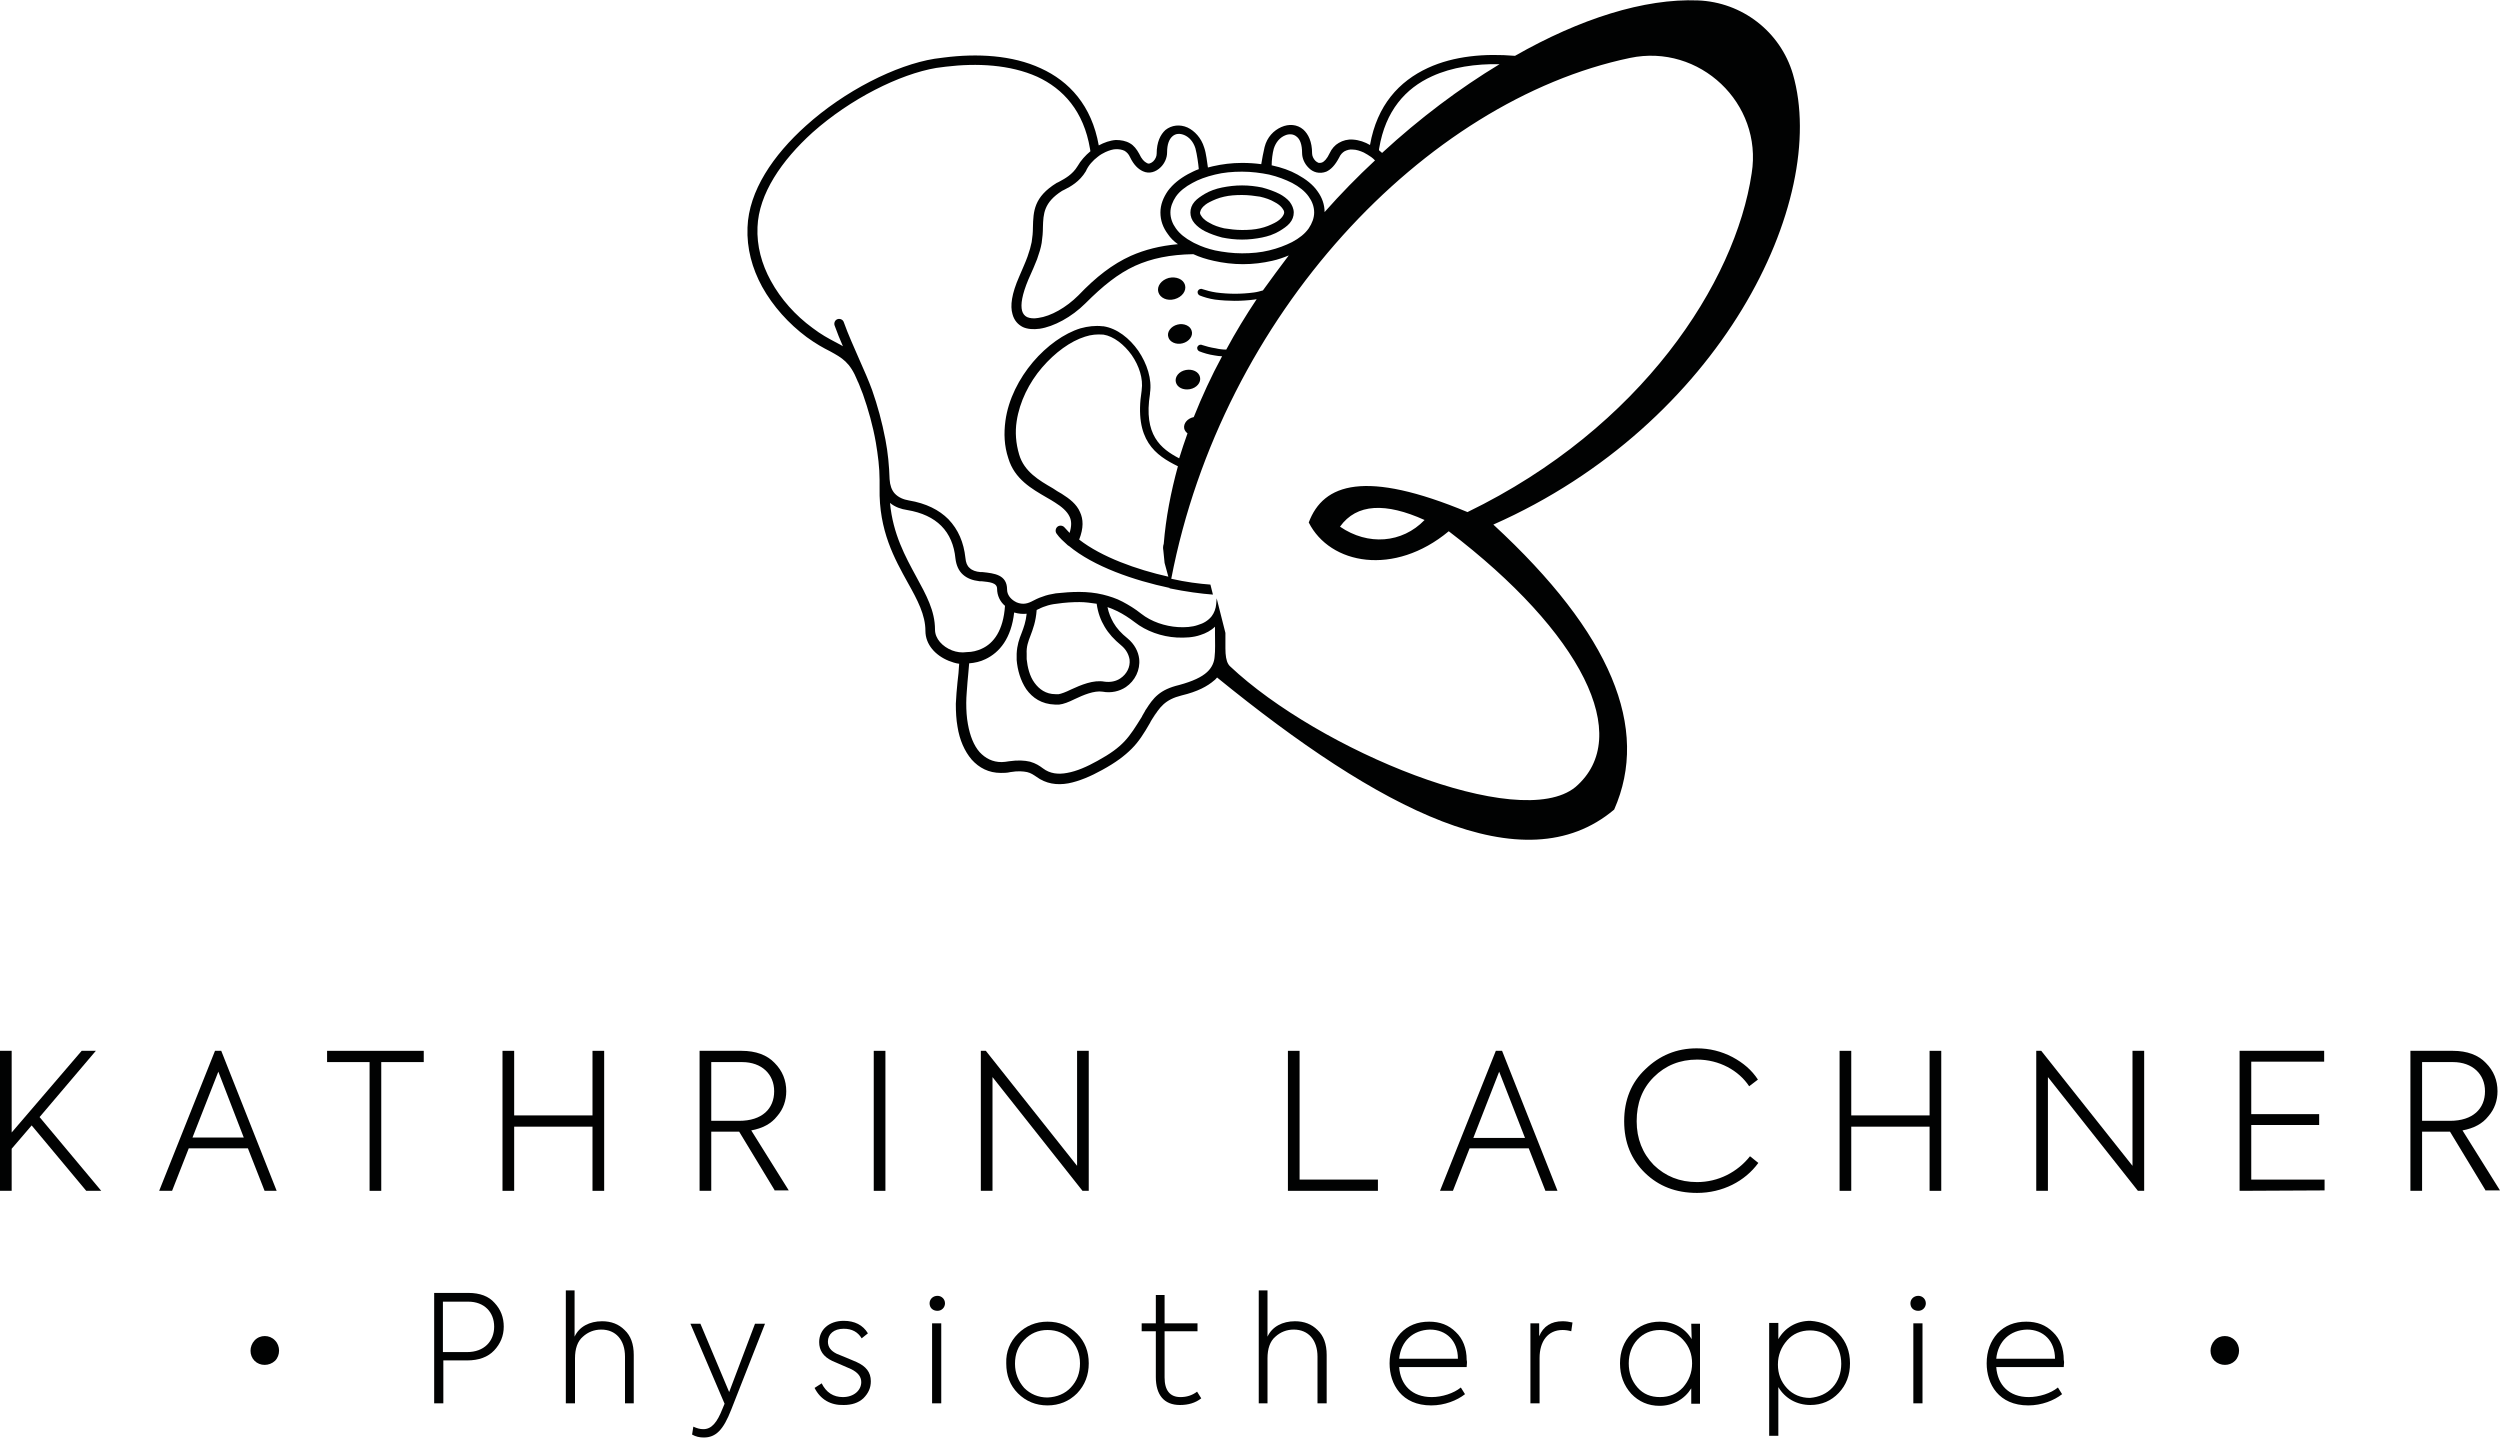<svg xmlns="http://www.w3.org/2000/svg" xmlns:xlink="http://www.w3.org/1999/xlink" id="Ebene_1" x="0px" y="0px" viewBox="0 0 600 345" style="enable-background:new 0 0 600 345;" xml:space="preserve"><style type="text/css">	.st0{fill:#010202;}</style><g>	<g>		<path class="st0" d="M20.7,285.8L7.6,270.1l-4.8,5.6v10.1H0v-33.6h2.8v19.6l16.8-19.6H23L9.5,268.1l14.8,17.7L20.7,285.8   L20.7,285.8z"></path>		<path class="st0" d="M63.5,285.8l-4-10.2H45.3l-4,10.2h-3.1l13.4-33.6h1.5l13.3,33.6H63.5z M52.4,257.2L46.2,273h12.3L52.4,257.2z   "></path>		<path class="st0" d="M88.7,254.9H78.5v-2.7h23.2v2.7H91.5v30.9h-2.8V254.9z"></path>		<path class="st0" d="M120.6,285.8v-33.6h2.8v15.5h18.8v-15.5h2.8v33.6h-2.8v-15.4h-18.8v15.4H120.6z"></path>		<path class="st0" d="M186,285.8l-8.6-14.2h-6.7v14.2h-2.8v-33.6H178c3.4,0,6.1,1,7.9,2.9c1.9,1.9,2.8,4.2,2.8,6.8   c0,2.2-0.7,4.3-2.2,6c-1.4,1.8-3.5,2.9-6.2,3.4l9,14.4H186z M170.7,254.9V269h6.7c5.5,0,8.4-2.9,8.4-7.1c0-4.1-3-7-7.7-7   L170.7,254.9L170.7,254.9z"></path>		<path class="st0" d="M209.7,252.2h2.8v33.6h-2.8V252.2z"></path>		<path class="st0" d="M258.5,252.2h2.8v33.6h-1.5l-21.6-27.3v27.3h-2.8v-33.6h1.2l21.9,27.6V252.2L258.5,252.2z"></path>		<path class="st0" d="M309.1,285.8v-33.6h2.8v30.9h18.8v2.7L309.1,285.8L309.1,285.8z"></path>		<path class="st0" d="M370.9,285.8l-4-10.2h-14.2l-4,10.2h-3.1l13.4-33.6h1.5l13.3,33.6H370.9z M359.8,257.2l-6.2,15.9H366   L359.8,257.2z"></path>		<path class="st0" d="M394.8,281.5c-3.3-3.2-5-7.3-5-12.4c0-5.1,1.7-9.3,5.1-12.5c3.4-3.3,7.5-5,12.3-5c3.1,0,5.9,0.7,8.6,2.1   c2.6,1.4,4.6,3.1,6.1,5.4l-2.1,1.6c-2.5-3.8-7.2-6.4-12.5-6.4c-4.1,0-7.6,1.4-10.4,4.2c-2.8,2.8-4.1,6.3-4.1,10.6   c0,4.2,1.4,7.7,4.1,10.5c2.8,2.7,6.2,4.1,10.4,4.1c5.1,0,9.7-2.4,12.7-6.2l2,1.6c-3.2,4.4-8.6,7.2-14.7,7.2   C402.2,286.3,398.1,284.7,394.8,281.5z"></path>		<path class="st0" d="M441.5,285.8v-33.6h2.8v15.5h18.8v-15.5h2.8v33.6h-2.8v-15.4h-18.8v15.4H441.5z"></path>		<path class="st0" d="M511.8,252.2h2.8v33.6h-1.5l-21.6-27.3v27.3h-2.8v-33.6h1.2l21.9,27.6V252.2z"></path>		<path class="st0" d="M537.5,285.8v-33.6h20.3v2.6h-17.5v12.6h16.3v2.6h-16.3v13.1h17.6v2.6L537.5,285.8L537.5,285.8z"></path>		<path class="st0" d="M596.6,285.8l-8.6-14.2h-6.7v14.2h-2.8v-33.6h10.2c3.4,0,6.1,1,7.9,2.9c1.9,1.9,2.8,4.2,2.8,6.8   c0,2.2-0.7,4.3-2.2,6c-1.4,1.8-3.5,2.9-6.2,3.4l9,14.4H596.6z M581.3,254.9V269h6.7c5.5,0,8.4-2.9,8.4-7.1c0-4.1-3-7-7.7-7   L581.3,254.9L581.3,254.9z"></path>		<path class="st0" d="M61.1,326.6c-1.3-1.3-1.3-3.5,0-4.9c1.3-1.4,3.6-1.4,4.9,0c1.3,1.3,1.3,3.6,0,4.9   C64.6,327.9,62.4,327.9,61.1,326.6z"></path>		<path class="st0" d="M112.4,310.3c2.8,0,4.9,0.8,6.3,2.4c1.5,1.6,2.2,3.5,2.2,5.7c0,2.2-0.8,4.1-2.3,5.7c-1.5,1.6-3.7,2.4-6.5,2.4   h-5.7v10.3h-2.2v-26.5H112.4z M112.1,324.5c4.1,0,6.5-2.6,6.5-6.1c0-3.5-2.4-6-6.2-6h-6.1v12.1L112.1,324.5L112.1,324.5z"></path>		<path class="st0" d="M135.8,336.8v-27.1h2.1v11.1c1.1-2.4,3.6-3.7,6.6-3.7c2.2,0,4,0.7,5.4,2.1c1.5,1.4,2.2,3.4,2.2,6v11.6H150   v-11.2c0-4-2.2-6.5-5.7-6.5c-1.7,0-3.2,0.6-4.4,1.7c-1.3,1.1-1.9,2.9-1.9,5.2v10.8L135.8,336.8L135.8,336.8z"></path>		<path class="st0" d="M181.2,317.7h2.4l-8.1,20.6c-1.9,4.9-3.7,6.7-6.6,6.7c-1,0-1.9-0.2-2.8-0.7l0.3-1.9c0.9,0.4,1.6,0.6,2.4,0.6   c2,0,3.3-1.6,4.6-4.9l0.5-1.2l-8.2-19.2h2.4l6.9,16.4L181.2,317.7z"></path>		<path class="st0" d="M195.5,333.1l1.7-1.1c1.1,2.2,2.8,3.3,5.1,3.3c2.6,0,4.4-1.6,4.4-3.6c0-1.3-0.8-2.3-2.4-3.1   c-0.4-0.2-1.2-0.5-2.3-1c-1.1-0.5-1.9-0.8-2.3-1c-2.1-1-3.1-2.5-3.1-4.5c0-2.9,2.3-5.1,5.9-5.1c2.6,0,4.6,1,5.8,3l-1.5,1.2   c-0.9-1.5-2.3-2.3-4.3-2.3c-2.4,0-3.8,1.3-3.8,3.1c0,1.3,0.7,2.2,2.1,2.9l2.2,0.9c1.1,0.5,2,0.8,2.6,1.1c2.2,1,3.4,2.4,3.4,4.6   c0,1.6-0.6,2.9-1.8,4.1c-1.2,1.1-2.8,1.6-4.7,1.6C199.4,337.3,196.9,335.9,195.5,333.1z"></path>		<path class="st0" d="M223.1,312.8c0-1,0.8-1.8,1.9-1.8c1,0,1.8,0.8,1.8,1.8c0,1-0.8,1.8-1.8,1.8   C223.9,314.6,223.1,313.9,223.1,312.8z M225.9,336.8h-2.2v-19.2h2.2V336.8z"></path>		<path class="st0" d="M244.3,320.1c1.9-1.9,4.3-2.9,7.1-2.9c2.9,0,5.2,1,7.1,2.9c1.9,1.9,2.8,4.3,2.8,7.1s-0.9,5.2-2.8,7.2   c-1.9,1.9-4.3,2.9-7.1,2.9s-5.2-1-7.1-2.9c-1.9-1.9-2.8-4.3-2.8-7.2C241.4,324.4,242.4,322,244.3,320.1z M257,333   c1.5-1.6,2.2-3.5,2.2-5.8s-0.8-4.2-2.2-5.7c-1.5-1.5-3.3-2.3-5.6-2.3c-2.2,0-4.1,0.8-5.6,2.4c-1.5,1.5-2.2,3.4-2.2,5.7   s0.8,4.2,2.2,5.8c1.5,1.5,3.4,2.3,5.6,2.3C253.7,335.3,255.6,334.5,257,333z"></path>		<path class="st0" d="M288.3,335.6c-1.4,1.1-3.1,1.6-5.1,1.6c-3.9,0-5.8-2.5-5.8-6.7v-11H274v-1.9h3.4v-6.8h2.1v6.8h7.9v1.9h-7.9   v11.1c0,3.1,1.3,4.7,3.8,4.7c1.5,0,2.8-0.4,4-1.3L288.3,335.6z"></path>		<path class="st0" d="M302.1,336.8v-27.1h2.1v11.1c1.1-2.4,3.6-3.7,6.6-3.7c2.2,0,4,0.7,5.4,2.1c1.5,1.4,2.2,3.4,2.2,6v11.6h-2.2   v-11.2c0-4-2.2-6.5-5.7-6.5c-1.7,0-3.2,0.6-4.4,1.7c-1.3,1.1-1.9,2.9-1.9,5.2v10.8L302.1,336.8L302.1,336.8z"></path>		<path class="st0" d="M352,328.1h-16.2c0.3,4.3,3.1,7.2,7.8,7.2c2.5,0,5.3-0.9,7-2.3l1,1.6c-1.9,1.5-4.9,2.7-8.1,2.7   c-7.1,0-10-5.1-10-10.1c0-2.9,0.9-5.3,2.6-7.2c1.8-1.9,4.1-2.8,6.9-2.8c2.6,0,4.7,0.8,6.4,2.5c1.7,1.6,2.6,3.9,2.6,6.7   C352.1,326.7,352.1,327.2,352,328.1z M335.8,326.1h14.1c0-4.3-2.8-7-6.7-7C339.1,319.2,336.2,321.9,335.8,326.1z"></path>		<path class="st0" d="M367.3,336.8v-19.2h2.1v3.1c1-2.4,2.9-3.6,5.6-3.6c0.8,0,1.5,0.1,2.4,0.3l-0.3,2.1c-0.7-0.2-1.4-0.3-2.1-0.3   c-3.5,0-5.5,2.7-5.5,6.7v10.9L367.3,336.8L367.3,336.8z"></path>		<path class="st0" d="M405.9,317.7h2.1v19.2h-2.1v-3.7c-1.6,2.6-4.4,4.2-7.6,4.2c-2.7,0-5-1-6.8-2.9c-1.8-2-2.7-4.4-2.7-7.3   c0-2.8,0.9-5.2,2.7-7.1c1.8-1.9,4.1-2.9,6.9-2.9c3.2,0,6,1.5,7.6,4.2L405.9,317.7L405.9,317.7z M403.9,333   c1.4-1.6,2.2-3.5,2.2-5.8c0-2.2-0.7-4.1-2.2-5.7c-1.4-1.5-3.3-2.3-5.5-2.3c-2.2,0-4,0.8-5.4,2.3c-1.4,1.5-2.1,3.5-2.1,5.7   c0,2.3,0.7,4.2,2.1,5.8s3.2,2.3,5.4,2.3C400.7,335.3,402.5,334.5,403.9,333z"></path>		<path class="st0" d="M441.3,320.1c1.8,1.9,2.7,4.3,2.7,7.1s-0.9,5.2-2.7,7.1c-1.8,1.9-4.1,2.9-6.8,2.9c-3.3,0-6.1-1.6-7.7-4.3   v11.7h-2.2v-27.1h2.2v3.9c1.6-2.8,4.4-4.4,7.7-4.4C437.2,317.2,439.5,318.1,441.3,320.1z M439.8,333c1.4-1.5,2.1-3.5,2.1-5.7   s-0.7-4.2-2.1-5.7c-1.4-1.5-3.2-2.3-5.4-2.3c-2.2,0-4.1,0.8-5.5,2.4c-1.4,1.6-2.2,3.5-2.2,5.8c0,2.2,0.7,4.1,2.2,5.7   c1.4,1.5,3.3,2.3,5.5,2.3C436.6,335.3,438.4,334.5,439.8,333z"></path>		<path class="st0" d="M458.5,312.8c0-1,0.8-1.8,1.9-1.8c1,0,1.8,0.8,1.8,1.8c0,1-0.8,1.8-1.8,1.8   C459.3,314.6,458.5,313.9,458.5,312.8z M461.4,336.8h-2.2v-19.2h2.2V336.8z"></path>		<path class="st0" d="M495.3,328.1h-16.2c0.3,4.3,3.1,7.2,7.8,7.2c2.5,0,5.3-0.9,7-2.3l1,1.6c-1.9,1.5-4.9,2.7-8.1,2.7   c-7.1,0-10-5.1-10-10.1c0-2.9,0.9-5.3,2.6-7.2c1.8-1.9,4.1-2.8,6.9-2.8c2.6,0,4.7,0.8,6.4,2.5c1.7,1.6,2.6,3.9,2.6,6.7   C495.4,326.7,495.4,327.2,495.3,328.1z M479.1,326.1h14.1c0-4.3-2.8-7-6.7-7C482.4,319.2,479.5,321.9,479.1,326.1z"></path>		<path class="st0" d="M531.5,326.6c-1.3-1.3-1.3-3.5,0-4.9c1.3-1.4,3.6-1.4,4.9,0c1.3,1.3,1.3,3.6,0,4.9   C535.1,327.9,532.9,327.9,531.5,326.6z"></path>	</g>	<g>		<path class="st0" d="M430.3,17.8c-3-10.2-12.2-17.3-22.8-17.7c-12.9-0.5-28.3,4.4-43.9,13.3c-7.2-0.6-14.6,0-20.9,2.9   c-6.9,3.2-12.2,8.9-13.9,18.5c-1.2-0.7-2.6-1.2-4.1-1.3c-1.2-0.1-2.4,0.2-3.4,0.8c-0.9,0.5-1.7,1.4-2.2,2.5   c-0.6,1.3-1.3,2-1.8,2.2c-0.3,0.1-0.5,0.1-0.8,0.1c-0.3-0.1-0.6-0.3-0.8-0.5c-0.5-0.5-0.8-1.2-0.8-1.8c0-2.8-0.9-4.6-2.1-5.7   c-1.5-1.3-3.5-1.4-5.3-0.6c-1.8,0.8-3.4,2.4-4,4.8c-0.3,1.2-0.6,2.9-0.8,4.1c-1.5-0.2-3-0.3-4.6-0.3c-2.5,0-4.8,0.3-7,0.8   c-0.4,0.1-0.8,0.2-1.2,0.3c-0.2-1.2-0.4-3.4-0.9-4.8c-0.7-2.3-2.3-4-4-4.8c-1.8-0.8-3.8-0.6-5.3,0.6c-1.2,1.1-2.1,2.9-2.1,5.7   c0,0.6-0.3,1.3-0.8,1.8c-0.2,0.2-0.5,0.4-0.8,0.5c-0.2,0.1-0.5,0.1-0.8-0.1c-0.6-0.3-1.2-0.9-1.8-2.2c-0.6-1.1-1.3-2-2.2-2.5   c-1-0.6-2.2-0.8-3.4-0.8c-1.4,0.1-2.8,0.6-4.1,1.3c-1.7-9.6-7.1-15.4-13.9-18.5c-6.9-3.2-15.3-3.6-23.2-2.6   c-0.8,0.1-1.6,0.2-2.3,0.3c-9.3,1.5-21.6,7.7-30.9,16.1c-7.8,7-13.7,15.6-14,24.4c-0.2,5,1.1,9.8,3.5,14.2   c2.6,4.7,6.4,8.9,10.7,12.1c2.2,1.6,4,2.6,5.6,3.4c2.9,1.6,4.8,2.6,6.6,7.1c0,0.1,0,0.1,0.1,0.2c0.5,1.1,0.8,2.1,1.2,3   c1.3,3.7,2.4,7.6,3.1,11.6c0.5,3,0.9,6,0.9,9c0,0.1,0,0.1,0,0.2c0,0.6,0,1.2,0,1.7c-0.2,10.3,3.6,17,6.8,22.8   c2.3,4.1,4.2,7.7,4.2,11.5c0,3.3,2.4,5.9,5.6,7.2c0.8,0.3,1.6,0.6,2.5,0.7c-0.1,1.6-0.2,3-0.4,4.4c-0.2,1.8-0.3,3.4-0.4,5.2   c0,2,0.1,3.8,0.4,5.5c0.5,3.2,1.7,5.9,3.4,7.9c1.8,2,4.1,3.2,7,3.2c0.7,0,1.5,0,2.3-0.2c1.8-0.3,3-0.2,4,0   c0.9,0.2,1.6,0.7,2.2,1.1c2.3,1.7,4.9,2.1,7.7,1.6c2.6-0.5,5.4-1.7,8.1-3.2c3.3-1.8,5.4-3.4,7.1-5.1c1.7-1.7,2.9-3.6,4.4-6.2   l0.2-0.4c2.2-3.6,1-1.6,0.3-0.4c1.8-3,3.1-4.8,7.1-5.8c3.8-0.9,6.2-2.2,7.8-3.6c0.3-0.2,0.5-0.5,0.7-0.7   c38.7,31.5,73.6,50,95.3,31.7c8.6-19.5-0.6-42.2-29-68.4C412.9,101.8,439.1,48.3,430.3,17.8z M331,35.6c1.5-9,6.3-14.4,12.7-17.3   c4.8-2.2,10.5-3,16.2-2.9c-9.6,5.8-19.2,13-28.2,21.3c-0.2-0.2-0.5-0.4-0.7-0.6C330.9,36,331,35.8,331,35.6z M305.7,35.7   c0.5-1.6,1.5-2.7,2.7-3.2c0.9-0.4,2-0.4,2.8,0.3c0.8,0.6,1.3,1.9,1.3,3.9c0,1.3,0.6,2.6,1.5,3.5c1.1,1.2,2.7,1.6,4.3,1   c1.1-0.5,2.1-1.5,3.1-3.4c0.3-0.7,0.8-1.2,1.3-1.5c0.6-0.3,1.3-0.5,2-0.4c0.8,0,1.7,0.3,2.6,0.7c0.6,0.3,1.2,0.7,1.8,1.1   c0,0,0,0,0,0c0.3,0.2,0.6,0.5,0.9,0.8c-4.2,3.9-8.3,8.1-12.1,12.4c0-1.8-0.6-3.5-1.7-5c-1.1-1.6-2.8-2.9-4.8-4   c-1.8-1-3.8-1.7-6.1-2.2l-0.1,0C305.2,38.4,305.4,36.8,305.7,35.7z M291.6,41.9c2-0.5,4.2-0.7,6.5-0.7c2.3,0,4.5,0.3,6.5,0.7   c2.1,0.5,3.9,1.2,5.5,2c1.7,0.9,3.1,2,4,3.3c0.8,1.1,1.3,2.4,1.3,3.8c0,1.3-0.5,2.6-1.3,3.8c-0.9,1.3-2.3,2.4-4,3.3   c-1.6,0.8-3.4,1.5-5.5,2c-2,0.5-4.2,0.7-6.5,0.7c-2.3,0-4.5-0.3-6.5-0.7c-1.7-0.4-3.2-0.9-4.6-1.6c0,0,0,0,0,0   c-0.3-0.1-0.6-0.3-0.8-0.4c-1.7-0.9-3.1-2-4-3.3c-0.8-1.1-1.3-2.4-1.3-3.8c0-1.3,0.5-2.6,1.3-3.8c0.9-1.3,2.3-2.4,4-3.3   C287.6,43.1,289.5,42.4,291.6,41.9z M263.5,37.6C263.5,37.6,263.5,37.6,263.5,37.6c0.6-0.5,1.2-0.8,1.8-1.1   c0.9-0.4,1.8-0.7,2.6-0.7c0.7,0,1.4,0.1,2,0.4c0.5,0.3,1,0.8,1.3,1.5c0.9,1.9,2,2.9,3.1,3.4c1.5,0.7,3.1,0.2,4.3-1   c0.9-0.9,1.5-2.2,1.5-3.5c0-2,0.5-3.2,1.3-3.9c0.8-0.7,1.8-0.7,2.8-0.3c1.2,0.5,2.2,1.6,2.7,3.2c0.4,1.5,0.7,3.8,0.8,4.9l0,0.1   c-0.9,0.3-1.8,0.8-2.6,1.2c-2,1.1-3.6,2.4-4.8,4c-1.1,1.6-1.8,3.3-1.8,5.2s0.6,3.6,1.8,5.2c0.6,0.9,1.4,1.7,2.4,2.4   c-4.3,0.4-7.9,1.3-11.3,2.8c-4.4,2-8.3,5-12.6,9.5c-2.9,2.9-6.6,5-9.6,5.4c-1.1,0.2-2,0.1-2.7-0.2c-0.6-0.3-1-0.8-1.2-1.5   c-0.4-1.5,0-3.9,1.5-7.5c0.9-2,1.6-3.6,2.1-4.9c0.5-1.4,0.9-2.7,1.1-3.9c0.2-1.3,0.3-2.6,0.3-3.8c0.1-3.2,0.2-5.9,4.6-8.7   c0.2-0.1,0.4-0.2,0.6-0.3c1.4-0.7,3.6-1.9,5.1-4.4C261.2,39.7,262.3,38.5,263.5,37.6z M228.5,156.1c-2.3-0.9-4.1-2.8-4.1-5   c0-4.5-2.1-8.3-4.5-12.7c-2.6-4.8-5.6-10.2-6.3-17.7c1.2,1,2.7,1.5,4.1,1.7c3.6,0.6,6.3,1.9,8.2,3.8c2,2,3.1,4.7,3.4,7.8   c0.2,1.7,0.8,3,1.8,3.9c1,0.9,2.3,1.4,4,1.6c0.1,0,0.3,0,0.5,0c1.8,0.2,3.7,0.3,3.7,1.8c0,1.6,0.7,3.1,1.9,4.1   c-0.4,5.9-2.7,9-5.6,10.3c-1.1,0.5-2.3,0.8-3.5,0.8C230.7,156.7,229.6,156.5,228.5,156.1z M289.7,161.3c-1.3,1.2-3.4,2.2-6.7,3.1   c-4.6,1.1-6.2,3-8.1,6.1c0.7-1.1,0.4-0.6-0.1,0.1l0.1-0.1l0,0l0,0l-0.7,1.2l0,0l0,0l-0.2,0.4c-1.5,2.4-2.6,4.2-4.1,5.8   c-1.5,1.6-3.4,3-6.5,4.7c-2.5,1.4-5,2.5-7.3,2.9c-2.1,0.4-4.1,0.2-5.8-1.1c-0.8-0.6-1.7-1.2-3.1-1.6c-1.3-0.3-2.9-0.4-5-0.1   c-0.6,0.1-1.3,0.2-1.8,0.2c-2.2,0-3.9-0.9-5.3-2.4c-1.4-1.6-2.3-3.9-2.8-6.7c-0.3-1.6-0.4-3.3-0.4-5.1c0-1.7,0.2-3.3,0.3-5   c0.1-1.4,0.3-2.9,0.4-4.5c1.3-0.1,2.7-0.4,3.9-1c3.4-1.6,6.2-5,6.9-11.2c1,0.3,2,0.4,3,0.3c-0.2,1.9-0.7,3.3-1.2,4.6   c-0.6,1.5-1.1,2.9-1.2,5c0,0.5,0,1,0,1.5c0.2,2.4,0.9,4.9,2.3,7c1.5,2.1,3.7,3.6,6.9,3.7c0.3,0,0.7,0,1,0c1-0.1,2.3-0.6,3.7-1.3   c2.1-1,4.7-2.1,6.7-1.8c2.1,0.4,4.1-0.1,5.6-1.1c2.2-1.5,3.5-4.1,3.2-6.8c-0.2-1.7-1.1-3.5-2.8-4.9c-1.5-1.2-2.6-2.4-3.4-3.8   c-0.6-1.1-1.1-2.2-1.4-3.7c0.8,0.3,1.6,0.6,2.4,1c1.4,0.7,2.8,1.6,4.1,2.6c2.8,2.2,6.5,3.5,10.1,3.7c2,0.1,4,0,5.7-0.6   c1.3-0.4,2.6-1.1,3.5-2c0,0.5,0,1,0,1.6c0,2.1,0.1,4.1-0.1,5.7C291.4,158.9,290.9,160.2,289.7,161.3z M247.3,152.6   c0.6-1.6,1.3-3.4,1.5-6.2c0.6-0.3,1.4-0.7,2.1-0.9c0.8-0.3,1.7-0.5,2.7-0.6c2-0.3,3.8-0.4,5.5-0.4c1.4,0,2.7,0.2,4.1,0.4   c0.3,2.2,1,4,1.9,5.5c1,1.7,2.3,3.1,4,4.5c1.2,1,1.8,2.2,2,3.4c0.2,1.8-0.7,3.5-2.2,4.5c-1,0.7-2.4,1-3.8,0.8   c-2.7-0.5-5.7,0.8-8.1,1.9c-1.2,0.6-2.3,1-2.9,1.1c-0.3,0-0.6,0-0.8,0c-2.3,0-3.9-1.2-5-2.7c-1.2-1.6-1.7-3.8-1.9-5.7   c0-0.5,0-0.9,0-1.3C246.3,155.2,246.8,153.9,247.3,152.6z M352.2,122.9c-24.5-10.2-34.6-6.9-38.1,2.5c5.1,10.1,20.5,13,33.6,2.1   c31.9,24.3,44.5,49.3,30.4,61.4c-13.5,11-61.6-8.9-82.9-29c-0.1-0.1-0.3-0.3-0.4-0.5c-0.5-0.8-0.7-2.1-0.7-3.8c0-1.1,0-2.4,0-3.7   l-2.1-8.3c0,0.4-0.1,0.8-0.1,1.2c0,0,0,0,0,0.1c-0.1,1.2-0.5,2.2-1.1,3c-0.8,1-1.9,1.7-3.3,2.1c-1.4,0.5-3.1,0.6-4.8,0.5   c-3.1-0.2-6.4-1.3-8.8-3.2c-1.5-1.2-3-2.1-4.5-2.9c-1.5-0.8-3.1-1.3-4.7-1.7c-3.7-0.9-7.5-0.7-11.3-0.3c-1.2,0.2-2.2,0.4-3.2,0.8   c-1,0.3-1.9,0.8-2.7,1.2c-0.6,0.3-1.3,0.5-1.9,0.5c-0.7,0-1.5-0.2-2.1-0.6c-1-0.6-1.8-1.6-1.8-2.8c0-3.6-3.1-3.9-5.9-4.2   c-0.1,0-0.2,0-0.5,0c-1.1-0.1-2-0.4-2.6-1c-0.6-0.5-0.9-1.3-1-2.4c-0.4-3.7-1.7-6.8-4.1-9.3c-2.2-2.2-5.3-3.8-9.5-4.5   c-1.2-0.2-2.5-0.7-3.4-1.7c-0.7-0.8-1.1-1.9-1.2-3.4c-0.1-3.2-0.4-6.4-1-9.5c-0.8-4.2-1.9-8.2-3.2-11.9c-0.8-2.2-1.9-4.7-3.1-7.4   c-1.2-2.8-2.6-5.8-3.7-8.9c-0.2-0.6-0.9-0.9-1.5-0.7c-0.6,0.2-0.9,0.9-0.7,1.5c0.6,1.7,1.3,3.4,2,5c-0.6-0.4-1.3-0.7-2-1.1   c-1.5-0.8-3.2-1.7-5.3-3.3c-4.1-3-7.6-6.9-10-11.3c-2.2-4-3.4-8.4-3.2-12.9c0.3-8,5.8-16,13.2-22.7c9.1-8.1,20.9-14,29.7-15.5   c0.8-0.1,1.5-0.2,2.3-0.3c7.5-0.9,15.4-0.5,21.9,2.4c6.3,2.9,11.2,8.3,12.7,17.3c0,0.2,0.1,0.4,0.1,0.6c-1.2,1-2.3,2.2-3.1,3.6   c-1.2,2-3.1,3-4.2,3.6c-0.3,0.2-0.6,0.3-0.8,0.4c-5.5,3.4-5.6,6.8-5.7,10.7c0,1.1-0.1,2.3-0.3,3.5c-0.2,1-0.5,2.1-1,3.5   c-0.5,1.4-1.2,2.9-2,4.8c-1.8,4.1-2.2,7-1.6,9c0.4,1.5,1.3,2.5,2.5,3.1c1.1,0.5,2.5,0.6,4,0.4c3.4-0.5,7.7-2.8,11-6.1   c4.2-4.2,7.8-7.1,11.9-9c4-1.8,8.4-2.7,14-2.8c1.5,0.7,3.1,1.2,4.9,1.6c2.2,0.5,4.6,0.8,7,0.8c2.5,0,4.8-0.3,7-0.8   c1.4-0.3,2.8-0.8,4-1.3c-2.1,2.8-4.2,5.6-6.2,8.4c-0.7,0.2-1.4,0.4-2.2,0.5c-1.5,0.2-3.1,0.3-4.5,0.3h0c-1.4,0-3-0.1-4.5-0.3   c-1.3-0.2-2.4-0.5-3.3-0.8c-0.4-0.2-0.9,0-1.1,0.4s0,0.9,0.4,1.1l0,0c1,0.4,2.3,0.8,3.7,1c1.6,0.2,3.3,0.3,4.7,0.3   c1.5,0,3.2-0.1,4.7-0.3c0.2,0,0.4-0.1,0.6-0.1c-2.6,3.9-5.1,8-7.3,12.1c-0.8,0-1.7-0.1-2.5-0.3c-1.3-0.2-2.4-0.5-3.3-0.8   c-0.4-0.2-0.9,0-1.1,0.4s0,0.9,0.4,1.1l0,0c1,0.4,2.3,0.8,3.7,1c0.6,0.1,1.2,0.2,1.8,0.2c-2.6,4.8-4.8,9.6-6.8,14.6   c-1.5,0.3-2.5,1.5-2.3,2.7c0.1,0.5,0.4,0.9,0.8,1.2c-0.7,2-1.4,4-2,6c-4.4-2.3-8.6-5.6-7-15.5c0-0.1,0-0.2,0-0.2   c0.5-3.3-0.7-7-2.8-10.1c-2.1-3-5.1-5.4-8.4-5.9l-0.2,0c-1.7-0.2-3.5,0-5.3,0.5c-3.9,1.2-8.1,4.2-11.4,8.1   c-3.3,3.9-5.9,8.9-6.6,14.1c-0.4,3-0.3,6,0.7,9c1.5,5,5.6,7.3,9.2,9.4c0.7,0.4,1.4,0.8,2,1.2c1.6,1,2.9,2.1,3.5,3.4   c0.5,1,0.5,2.3,0,3.9c-0.4-0.4-0.8-0.9-1.2-1.3c-0.4-0.5-1.2-0.6-1.7-0.2c-0.5,0.4-0.6,1.2-0.2,1.7c0.7,1,1.6,1.8,2.6,2.7   c0.1,0.1,0.2,0.2,0.3,0.2c6,5,15.7,8.3,24.2,10.1c0,0,0,0,0,0.1c0,0,0,0,0,0c3.9,0.8,7.6,1.3,10.4,1.5l-0.6-2.4   c-2.7-0.2-5.9-0.6-9.4-1.4c12.2-63.4,60.9-114.7,110.1-125c16.7-3.5,31.9,10.9,29.2,27.7C416.5,67.8,394,102.6,352.2,122.9z    M341.9,124.8c-5.4,5.6-13.6,6.2-20.3,1.6C325.6,120.8,332.6,120.6,341.9,124.8z M279.2,132.1c0.1,1,0.2,2,0.3,3   c0.3,1.1,0.6,2.2,0.9,3.3c-7.6-1.7-16-4.7-21.4-8.9c1.1-2.8,1-4.9,0.2-6.6c-0.8-1.9-2.5-3.2-4.4-4.4c-0.7-0.4-1.4-0.8-2.1-1.3   c-3.3-1.9-6.9-4-8.1-8.1c-0.8-2.7-1-5.4-0.6-8c0.7-4.7,3-9.3,6.1-12.9c3.1-3.6,6.8-6.3,10.3-7.4c1.5-0.5,2.9-0.6,4.3-0.5l0.1,0   c2.5,0.4,5,2.4,6.8,4.9c1.8,2.6,2.8,5.7,2.4,8.4l0,0.1c-1.9,12,3.4,15.6,8.7,18.2c-1.7,6.2-2.9,12.4-3.4,18.6   C279.1,131.1,279.1,131.6,279.2,132.1z"></path>		<path class="st0" d="M284.6,88.8L284.6,88.8c-1.6,0.3-2.7,1.6-2.4,2.9c0.3,1.3,1.8,2,3.4,1.7c1.6-0.3,2.7-1.6,2.4-2.9   C287.7,89.2,286.2,88.5,284.6,88.8z"></path>		<path class="st0" d="M282.6,77.9c-1.6,0.4-2.6,1.8-2.2,3c0.3,1.2,1.9,1.9,3.4,1.5c1.6-0.4,2.6-1.8,2.2-3   C285.7,78.2,284.1,77.5,282.6,77.9z"></path>		<path class="st0" d="M286.7,53.6c0.6,0.7,1.5,1.4,2.5,1.9c1.2,0.6,2.6,1.1,4.1,1.5c1.5,0.3,3.1,0.5,4.8,0.5c1.7,0,3.3-0.2,4.8-0.5   c1.5-0.3,2.9-0.8,4.1-1.5c1-0.6,1.9-1.2,2.5-1.9c0.7-0.8,1-1.7,1-2.6c0-0.9-0.4-1.8-1-2.6c-0.6-0.7-1.5-1.4-2.5-1.9   c-1.2-0.6-2.6-1.1-4.1-1.5c-1.5-0.3-3.1-0.5-4.8-0.5c-1.7,0-3.3,0.2-4.8,0.5c-1.5,0.3-2.9,0.8-4.1,1.5c-1,0.6-1.9,1.2-2.5,1.9   c-0.7,0.8-1,1.7-1,2.6C285.7,51.9,286,52.8,286.7,53.6z M288.5,49.9c0.4-0.5,1-1,1.8-1.4c1-0.5,2.1-1,3.5-1.3   c1.3-0.3,2.7-0.4,4.3-0.4c1.5,0,3,0.2,4.3,0.4c1.3,0.3,2.5,0.7,3.5,1.3c0.8,0.4,1.4,0.9,1.8,1.4c0.3,0.4,0.5,0.7,0.5,1.1   c0,0.3-0.2,0.7-0.5,1.1c-0.4,0.5-1,1-1.8,1.4c-1,0.5-2.1,1-3.5,1.3c-1.3,0.3-2.7,0.4-4.3,0.4c-1.5,0-3-0.2-4.3-0.4   c-1.3-0.3-2.5-0.7-3.5-1.3c-0.8-0.4-1.4-0.9-1.8-1.4c-0.3-0.4-0.5-0.7-0.5-1.1C288.1,50.6,288.2,50.3,288.5,49.9z"></path>		<path class="st0" d="M281.9,71.8c1.8-0.5,2.9-2,2.5-3.4c-0.4-1.4-2.1-2.1-3.9-1.7c-1.8,0.5-2.9,2-2.5,3.4   C278.4,71.5,280.1,72.3,281.9,71.8z"></path>		<path class="st0" d="M276.4,172.4l-0.3,0.4C275.8,173.4,276.1,173,276.4,172.4z"></path>	</g></g></svg>